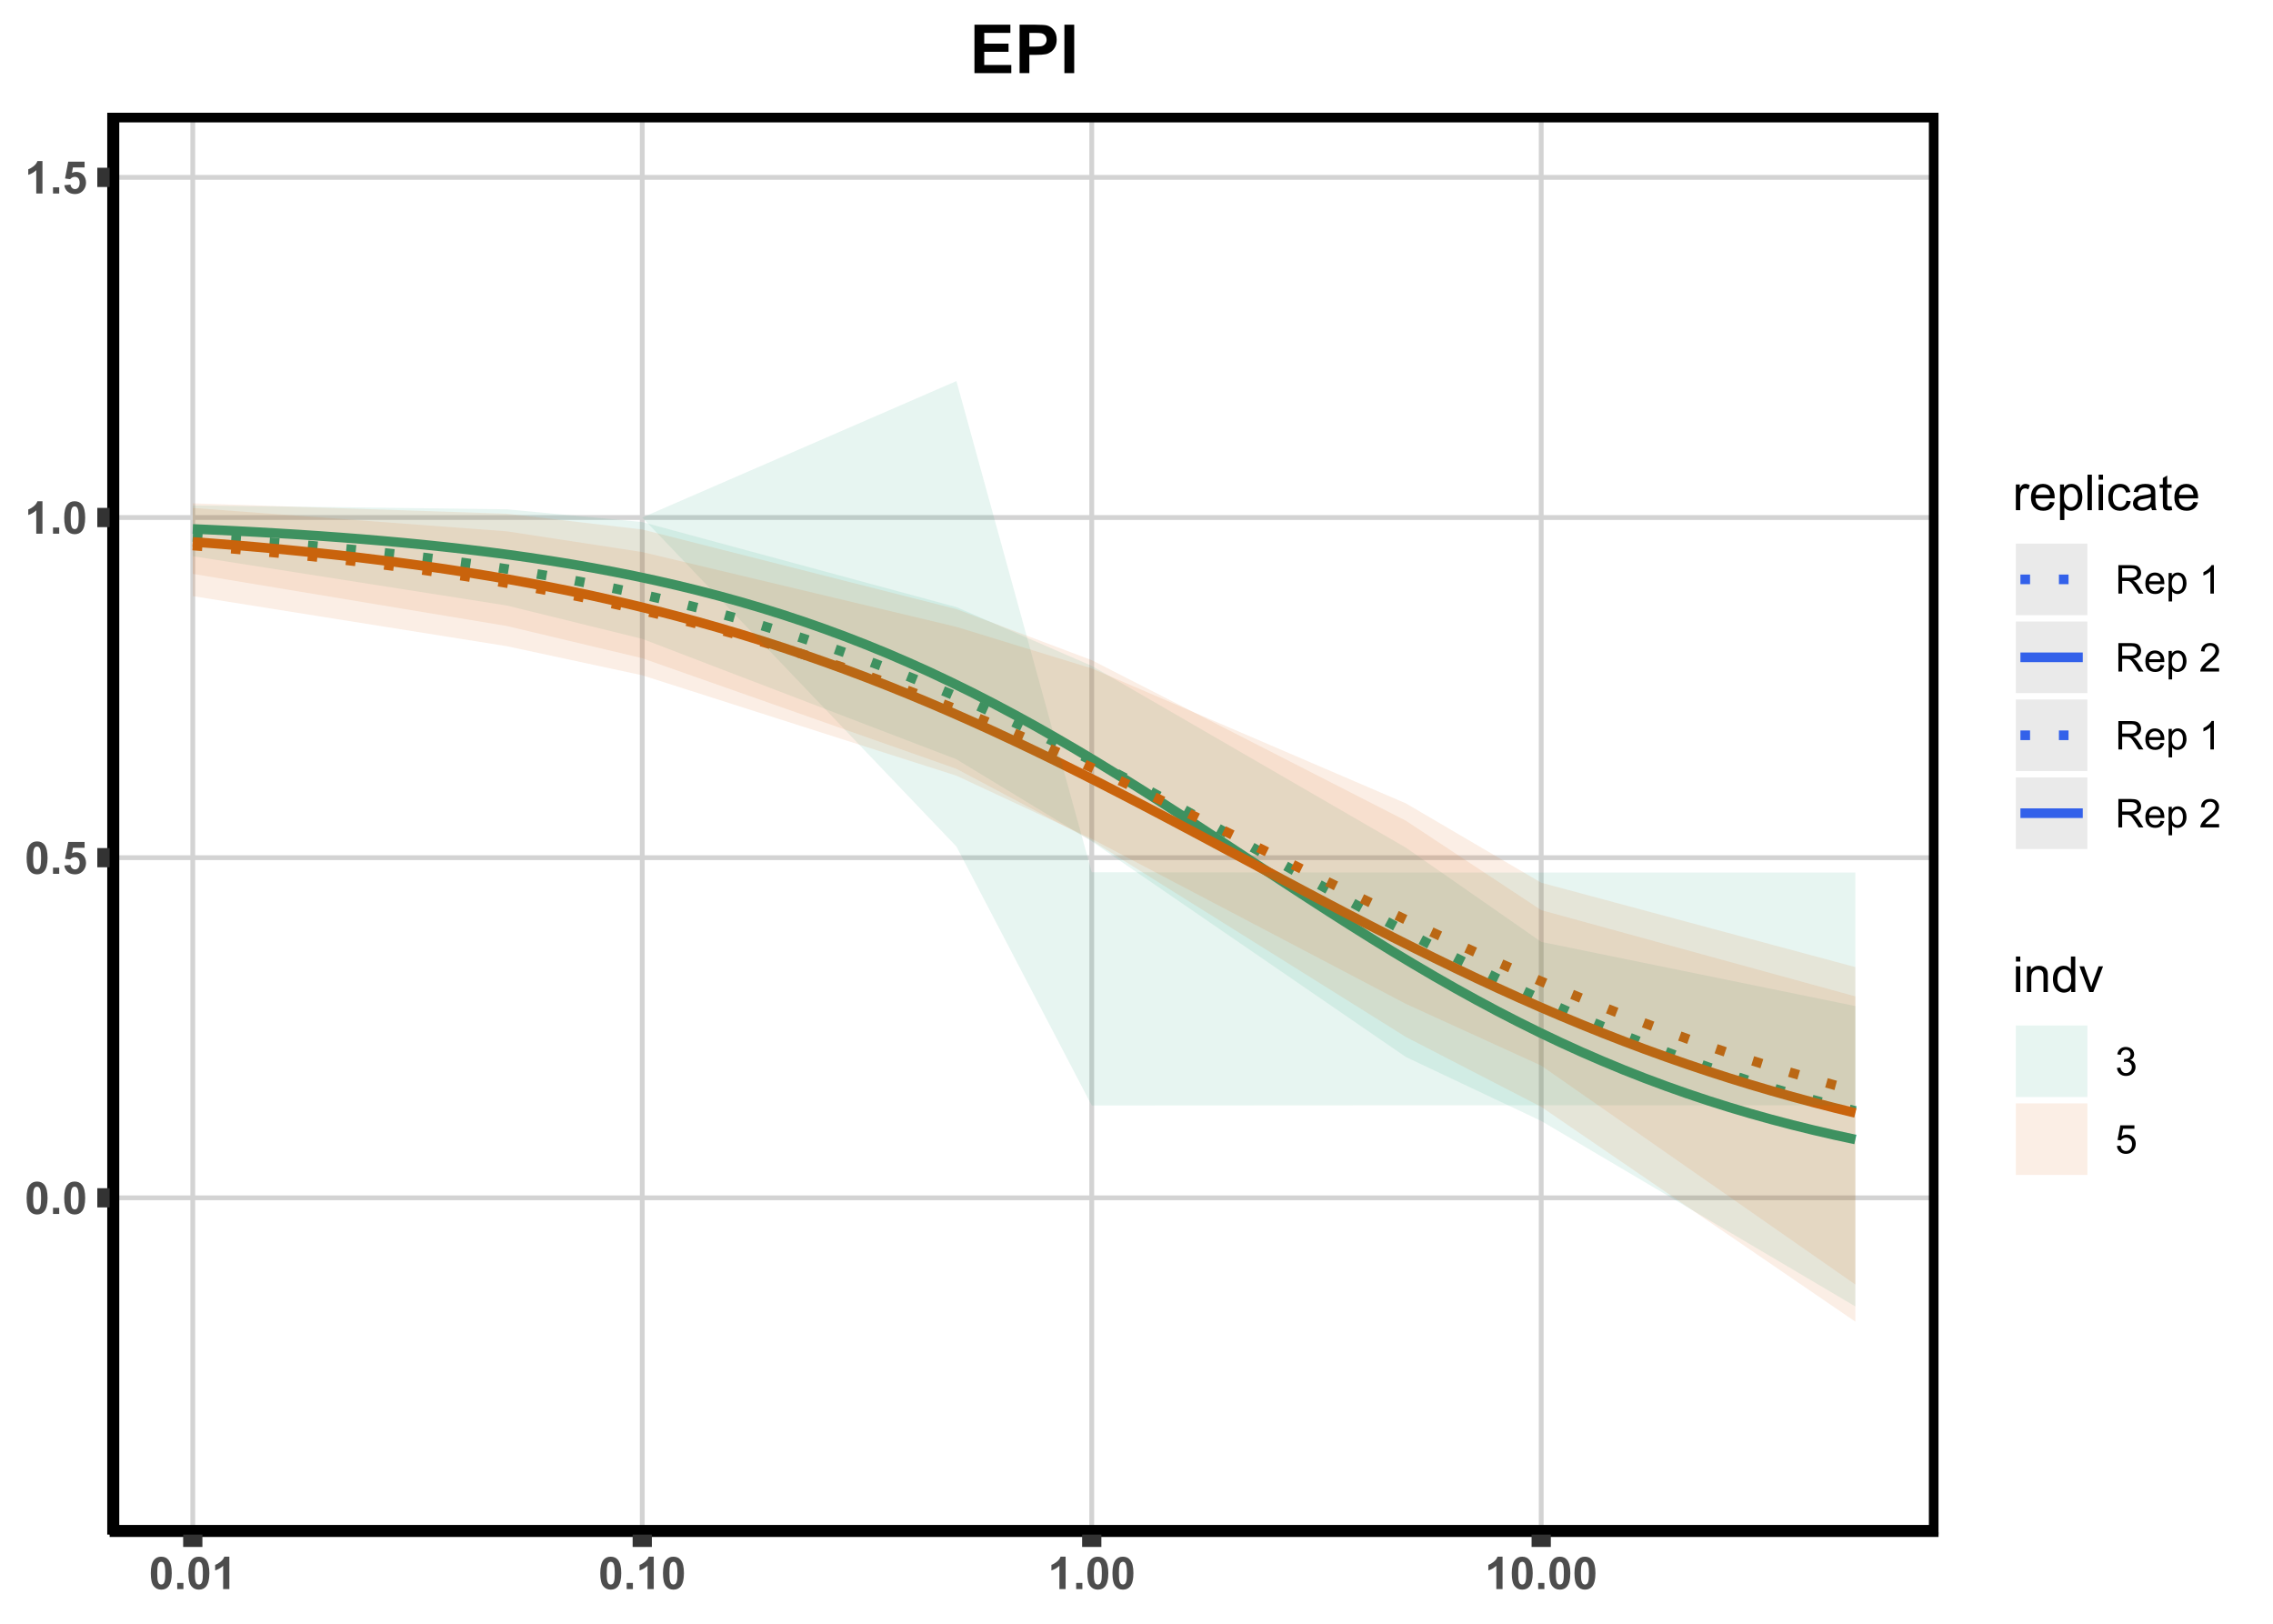 <?xml version="1.0" encoding="UTF-8"?>
<svg xmlns="http://www.w3.org/2000/svg" xmlns:xlink="http://www.w3.org/1999/xlink" width="504pt" height="360pt" viewBox="0 0 504 360" version="1.1">
<defs>
<g>
<symbol overflow="visible" id="glyph0-0">
<path style="stroke:none;" d="M 1.25 0 L 1.25 -6.25 L 6.25 -6.25 L 6.25 0 Z M 1.406 -0.156 L 6.094 -0.156 L 6.094 -6.094 L 1.406 -6.094 Z M 1.406 -0.156 "/>
</symbol>
<symbol overflow="visible" id="glyph0-1">
<path style="stroke:none;" d="M 2.742 -7.188 C 3.438 -7.184 3.98 -6.938 4.371 -6.445 C 4.836 -5.859 5.066 -4.887 5.07 -3.531 C 5.066 -2.176 4.832 -1.203 4.367 -0.609 C 3.977 -0.125 3.438 0.117 2.742 0.121 C 2.047 0.117 1.484 -0.148 1.059 -0.68 C 0.633 -1.215 0.422 -2.168 0.422 -3.547 C 0.422 -4.891 0.656 -5.859 1.125 -6.453 C 1.508 -6.938 2.047 -7.184 2.742 -7.188 Z M 2.742 -6.051 C 2.578 -6.047 2.43 -5.992 2.301 -5.891 C 2.168 -5.781 2.066 -5.594 1.996 -5.32 C 1.898 -4.965 1.852 -4.367 1.855 -3.531 C 1.852 -2.688 1.895 -2.109 1.98 -1.797 C 2.066 -1.48 2.172 -1.273 2.301 -1.172 C 2.43 -1.066 2.578 -1.012 2.742 -1.016 C 2.906 -1.012 3.055 -1.066 3.188 -1.172 C 3.316 -1.277 3.418 -1.465 3.492 -1.742 C 3.586 -2.09 3.633 -2.688 3.633 -3.531 C 3.633 -4.367 3.59 -4.945 3.504 -5.262 C 3.418 -5.574 3.309 -5.781 3.184 -5.891 C 3.051 -5.992 2.906 -6.047 2.742 -6.051 Z M 2.742 -6.051 "/>
</symbol>
<symbol overflow="visible" id="glyph0-2">
<path style="stroke:none;" d="M 0.719 0 L 0.719 -1.371 L 2.09 -1.371 L 2.09 0 Z M 0.719 0 "/>
</symbol>
<symbol overflow="visible" id="glyph0-3">
<path style="stroke:none;" d="M 0.445 -1.84 L 1.812 -1.984 C 1.848 -1.672 1.965 -1.426 2.156 -1.246 C 2.348 -1.062 2.566 -0.973 2.82 -0.977 C 3.102 -0.973 3.344 -1.09 3.547 -1.324 C 3.742 -1.559 3.844 -1.91 3.848 -2.379 C 3.844 -2.816 3.746 -3.145 3.551 -3.367 C 3.355 -3.582 3.098 -3.691 2.781 -3.695 C 2.387 -3.691 2.035 -3.516 1.723 -3.172 L 0.609 -3.336 L 1.312 -7.062 L 4.941 -7.062 L 4.941 -5.777 L 2.352 -5.777 L 2.141 -4.562 C 2.441 -4.711 2.754 -4.785 3.078 -4.789 C 3.68 -4.785 4.195 -4.566 4.621 -4.125 C 5.043 -3.68 5.254 -3.105 5.258 -2.402 C 5.254 -1.812 5.086 -1.285 4.746 -0.824 C 4.277 -0.195 3.629 0.117 2.809 0.121 C 2.145 0.117 1.605 -0.059 1.191 -0.41 C 0.77 -0.762 0.523 -1.238 0.445 -1.84 Z M 0.445 -1.84 "/>
</symbol>
<symbol overflow="visible" id="glyph0-4">
<path style="stroke:none;" d="M 3.938 0 L 2.562 0 L 2.562 -5.172 C 2.059 -4.699 1.469 -4.352 0.789 -4.133 L 0.789 -5.375 C 1.145 -5.488 1.535 -5.711 1.957 -6.039 C 2.375 -6.363 2.66 -6.746 2.82 -7.188 L 3.938 -7.188 Z M 3.938 0 "/>
</symbol>
<symbol overflow="visible" id="glyph1-0">
<path style="stroke:none;" d="M 1.375 0 L 1.375 -6.875 L 6.875 -6.875 L 6.875 0 Z M 1.547 -0.172 L 6.703 -0.172 L 6.703 -6.703 L 1.547 -6.703 Z M 1.547 -0.172 "/>
</symbol>
<symbol overflow="visible" id="glyph1-1">
<path style="stroke:none;" d="M 0.715 0 L 0.715 -5.703 L 1.586 -5.703 L 1.586 -4.84 C 1.805 -5.242 2.008 -5.508 2.199 -5.637 C 2.383 -5.766 2.59 -5.828 2.82 -5.832 C 3.141 -5.828 3.473 -5.727 3.812 -5.523 L 3.48 -4.625 C 3.242 -4.762 3.004 -4.832 2.773 -4.836 C 2.555 -4.832 2.363 -4.77 2.199 -4.645 C 2.027 -4.516 1.91 -4.34 1.844 -4.113 C 1.73 -3.77 1.676 -3.391 1.68 -2.984 L 1.68 0 Z M 0.715 0 "/>
</symbol>
<symbol overflow="visible" id="glyph1-2">
<path style="stroke:none;" d="M 4.629 -1.836 L 5.629 -1.715 C 5.469 -1.125 5.176 -0.672 4.75 -0.352 C 4.324 -0.031 3.781 0.129 3.121 0.129 C 2.281 0.129 1.617 -0.125 1.133 -0.641 C 0.641 -1.152 0.398 -1.875 0.402 -2.805 C 0.398 -3.762 0.645 -4.504 1.145 -5.035 C 1.637 -5.562 2.277 -5.828 3.066 -5.832 C 3.824 -5.828 4.449 -5.57 4.934 -5.051 C 5.418 -4.531 5.66 -3.801 5.66 -2.863 C 5.66 -2.805 5.656 -2.719 5.656 -2.605 L 1.402 -2.605 C 1.434 -1.977 1.613 -1.496 1.934 -1.164 C 2.25 -0.828 2.645 -0.66 3.125 -0.664 C 3.477 -0.66 3.781 -0.754 4.031 -0.945 C 4.281 -1.129 4.48 -1.426 4.629 -1.836 Z M 1.457 -3.398 L 4.641 -3.398 C 4.598 -3.879 4.473 -4.238 4.273 -4.48 C 3.961 -4.852 3.562 -5.039 3.078 -5.039 C 2.629 -5.039 2.258 -4.891 1.957 -4.594 C 1.652 -4.297 1.484 -3.898 1.457 -3.398 Z M 1.457 -3.398 "/>
</symbol>
<symbol overflow="visible" id="glyph1-3">
<path style="stroke:none;" d="M 0.727 2.188 L 0.727 -5.703 L 1.605 -5.703 L 1.605 -4.961 C 1.812 -5.25 2.047 -5.469 2.309 -5.613 C 2.57 -5.758 2.887 -5.828 3.262 -5.832 C 3.746 -5.828 4.176 -5.703 4.551 -5.457 C 4.922 -5.203 5.203 -4.852 5.391 -4.395 C 5.578 -3.938 5.672 -3.438 5.676 -2.895 C 5.672 -2.309 5.566 -1.781 5.359 -1.316 C 5.148 -0.848 4.844 -0.488 4.449 -0.242 C 4.047 0.008 3.629 0.129 3.191 0.129 C 2.867 0.129 2.578 0.062 2.32 -0.074 C 2.062 -0.211 1.852 -0.383 1.691 -0.59 L 1.691 2.188 Z M 1.602 -2.82 C 1.598 -2.082 1.746 -1.539 2.047 -1.191 C 2.34 -0.836 2.699 -0.66 3.125 -0.664 C 3.551 -0.66 3.918 -0.844 4.227 -1.211 C 4.531 -1.574 4.688 -2.137 4.688 -2.898 C 4.688 -3.625 4.535 -4.168 4.238 -4.531 C 3.938 -4.891 3.582 -5.074 3.168 -5.074 C 2.754 -5.074 2.391 -4.879 2.074 -4.496 C 1.758 -4.109 1.598 -3.551 1.602 -2.82 Z M 1.602 -2.82 "/>
</symbol>
<symbol overflow="visible" id="glyph1-4">
<path style="stroke:none;" d="M 0.703 0 L 0.703 -7.875 L 1.672 -7.875 L 1.672 0 Z M 0.703 0 "/>
</symbol>
<symbol overflow="visible" id="glyph1-5">
<path style="stroke:none;" d="M 0.73 -6.762 L 0.73 -7.875 L 1.695 -7.875 L 1.695 -6.762 Z M 0.73 0 L 0.73 -5.703 L 1.695 -5.703 L 1.695 0 Z M 0.73 0 "/>
</symbol>
<symbol overflow="visible" id="glyph1-6">
<path style="stroke:none;" d="M 4.445 -2.09 L 5.398 -1.965 C 5.289 -1.309 5.023 -0.797 4.598 -0.426 C 4.168 -0.055 3.645 0.129 3.023 0.129 C 2.242 0.129 1.613 -0.125 1.141 -0.637 C 0.664 -1.145 0.426 -1.875 0.43 -2.832 C 0.426 -3.441 0.527 -3.98 0.734 -4.445 C 0.938 -4.906 1.25 -5.254 1.668 -5.484 C 2.082 -5.715 2.535 -5.828 3.031 -5.832 C 3.645 -5.828 4.152 -5.672 4.547 -5.363 C 4.941 -5.047 5.191 -4.602 5.305 -4.027 L 4.367 -3.883 C 4.273 -4.262 4.117 -4.551 3.891 -4.746 C 3.664 -4.941 3.387 -5.039 3.066 -5.039 C 2.574 -5.039 2.18 -4.863 1.879 -4.516 C 1.57 -4.164 1.418 -3.613 1.422 -2.859 C 1.418 -2.09 1.566 -1.531 1.863 -1.184 C 2.156 -0.836 2.539 -0.66 3.012 -0.664 C 3.391 -0.66 3.707 -0.777 3.961 -1.012 C 4.215 -1.242 4.375 -1.602 4.445 -2.09 Z M 4.445 -2.09 "/>
</symbol>
<symbol overflow="visible" id="glyph1-7">
<path style="stroke:none;" d="M 4.445 -0.703 C 4.086 -0.398 3.742 -0.184 3.414 -0.059 C 3.082 0.066 2.727 0.129 2.348 0.129 C 1.719 0.129 1.238 -0.023 0.902 -0.328 C 0.566 -0.633 0.398 -1.023 0.398 -1.504 C 0.398 -1.781 0.461 -2.035 0.586 -2.27 C 0.711 -2.496 0.875 -2.684 1.086 -2.824 C 1.289 -2.965 1.523 -3.07 1.781 -3.141 C 1.969 -3.191 2.254 -3.238 2.641 -3.289 C 3.418 -3.375 3.992 -3.488 4.367 -3.621 C 4.367 -3.754 4.371 -3.836 4.371 -3.871 C 4.371 -4.266 4.277 -4.543 4.098 -4.703 C 3.848 -4.918 3.48 -5.027 2.996 -5.031 C 2.539 -5.027 2.203 -4.949 1.988 -4.793 C 1.77 -4.633 1.609 -4.352 1.508 -3.949 L 0.562 -4.078 C 0.648 -4.48 0.789 -4.805 0.988 -5.055 C 1.184 -5.301 1.469 -5.492 1.844 -5.629 C 2.215 -5.762 2.645 -5.828 3.137 -5.832 C 3.621 -5.828 4.02 -5.773 4.324 -5.66 C 4.629 -5.543 4.852 -5.398 4.996 -5.227 C 5.137 -5.055 5.238 -4.836 5.297 -4.57 C 5.328 -4.406 5.344 -4.109 5.344 -3.68 L 5.344 -2.391 C 5.344 -1.492 5.363 -0.922 5.406 -0.684 C 5.445 -0.445 5.527 -0.219 5.648 0 L 4.641 0 C 4.539 -0.199 4.473 -0.434 4.445 -0.703 Z M 4.367 -2.863 C 4.012 -2.719 3.488 -2.598 2.789 -2.496 C 2.391 -2.438 2.105 -2.371 1.941 -2.301 C 1.773 -2.227 1.648 -2.121 1.562 -1.988 C 1.473 -1.848 1.43 -1.695 1.43 -1.531 C 1.43 -1.27 1.527 -1.055 1.723 -0.887 C 1.918 -0.711 2.203 -0.625 2.578 -0.629 C 2.949 -0.625 3.277 -0.707 3.57 -0.871 C 3.859 -1.031 4.074 -1.254 4.211 -1.543 C 4.312 -1.754 4.363 -2.078 4.367 -2.508 Z M 4.367 -2.863 "/>
</symbol>
<symbol overflow="visible" id="glyph1-8">
<path style="stroke:none;" d="M 2.836 -0.863 L 2.977 -0.012 C 2.703 0.043 2.457 0.07 2.246 0.074 C 1.891 0.07 1.621 0.02 1.43 -0.09 C 1.234 -0.199 1.098 -0.348 1.02 -0.527 C 0.941 -0.707 0.902 -1.086 0.902 -1.672 L 0.902 -4.953 L 0.195 -4.953 L 0.195 -5.703 L 0.902 -5.703 L 0.902 -7.117 L 1.863 -7.695 L 1.863 -5.703 L 2.836 -5.703 L 2.836 -4.953 L 1.863 -4.953 L 1.863 -1.617 C 1.863 -1.34 1.879 -1.16 1.914 -1.086 C 1.945 -1.004 2 -0.941 2.078 -0.898 C 2.152 -0.848 2.262 -0.824 2.41 -0.828 C 2.516 -0.824 2.66 -0.836 2.836 -0.863 Z M 2.836 -0.863 "/>
</symbol>
<symbol overflow="visible" id="glyph1-9">
<path style="stroke:none;" d="M 0.727 0 L 0.727 -5.703 L 1.594 -5.703 L 1.594 -4.895 C 2.012 -5.516 2.617 -5.828 3.41 -5.832 C 3.754 -5.828 4.066 -5.766 4.355 -5.645 C 4.641 -5.52 4.859 -5.359 5.004 -5.16 C 5.145 -4.957 5.242 -4.719 5.305 -4.445 C 5.336 -4.266 5.355 -3.953 5.359 -3.508 L 5.359 0 L 4.395 0 L 4.395 -3.469 C 4.395 -3.863 4.355 -4.156 4.281 -4.352 C 4.203 -4.543 4.07 -4.699 3.879 -4.82 C 3.688 -4.934 3.461 -4.992 3.207 -4.996 C 2.793 -4.992 2.438 -4.859 2.141 -4.602 C 1.836 -4.336 1.688 -3.844 1.691 -3.117 L 1.691 0 Z M 0.727 0 "/>
</symbol>
<symbol overflow="visible" id="glyph1-10">
<path style="stroke:none;" d="M 4.426 0 L 4.426 -0.719 C 4.059 -0.152 3.527 0.129 2.832 0.129 C 2.371 0.129 1.953 0.004 1.574 -0.246 C 1.191 -0.496 0.895 -0.844 0.688 -1.297 C 0.477 -1.742 0.375 -2.262 0.375 -2.848 C 0.375 -3.414 0.469 -3.93 0.66 -4.395 C 0.848 -4.859 1.133 -5.215 1.516 -5.461 C 1.895 -5.707 2.32 -5.828 2.789 -5.832 C 3.133 -5.828 3.438 -5.758 3.707 -5.613 C 3.973 -5.469 4.191 -5.277 4.359 -5.047 L 4.359 -7.875 L 5.324 -7.875 L 5.324 0 Z M 1.371 -2.848 C 1.371 -2.113 1.523 -1.566 1.832 -1.207 C 2.137 -0.844 2.5 -0.66 2.922 -0.664 C 3.34 -0.66 3.699 -0.836 3.996 -1.184 C 4.293 -1.527 4.441 -2.055 4.441 -2.766 C 4.441 -3.547 4.289 -4.117 3.988 -4.484 C 3.688 -4.844 3.316 -5.027 2.879 -5.031 C 2.445 -5.027 2.086 -4.852 1.801 -4.504 C 1.512 -4.152 1.371 -3.602 1.371 -2.848 Z M 1.371 -2.848 "/>
</symbol>
<symbol overflow="visible" id="glyph1-11">
<path style="stroke:none;" d="M 2.309 0 L 0.141 -5.703 L 1.16 -5.703 L 2.383 -2.289 C 2.512 -1.918 2.633 -1.535 2.75 -1.141 C 2.832 -1.438 2.953 -1.797 3.109 -2.223 L 4.379 -5.703 L 5.371 -5.703 L 3.211 0 Z M 2.309 0 "/>
</symbol>
<symbol overflow="visible" id="glyph2-0">
<path style="stroke:none;" d="M 1.102 0 L 1.102 -5.5 L 5.5 -5.5 L 5.5 0 Z M 1.238 -0.137 L 5.363 -0.137 L 5.363 -5.363 L 1.238 -5.363 Z M 1.238 -0.137 "/>
</symbol>
<symbol overflow="visible" id="glyph2-1">
<path style="stroke:none;" d="M 0.691 0 L 0.691 -6.301 L 3.484 -6.301 C 4.043 -6.297 4.469 -6.242 4.766 -6.129 C 5.055 -6.016 5.289 -5.816 5.465 -5.531 C 5.637 -5.242 5.723 -4.926 5.727 -4.582 C 5.723 -4.133 5.578 -3.754 5.293 -3.449 C 5 -3.141 4.555 -2.945 3.953 -2.867 C 4.172 -2.758 4.34 -2.652 4.457 -2.551 C 4.695 -2.324 4.926 -2.047 5.148 -1.715 L 6.242 0 L 5.195 0 L 4.359 -1.312 C 4.117 -1.688 3.914 -1.977 3.758 -2.18 C 3.598 -2.379 3.457 -2.516 3.336 -2.598 C 3.207 -2.676 3.082 -2.734 2.957 -2.766 C 2.859 -2.785 2.703 -2.793 2.492 -2.797 L 1.527 -2.797 L 1.527 0 Z M 1.527 -3.52 L 3.316 -3.52 C 3.699 -3.516 3.996 -3.555 4.211 -3.637 C 4.422 -3.711 4.586 -3.836 4.699 -4.012 C 4.809 -4.184 4.863 -4.375 4.867 -4.582 C 4.863 -4.879 4.754 -5.121 4.543 -5.312 C 4.324 -5.504 3.984 -5.602 3.52 -5.602 L 1.527 -5.602 Z M 1.527 -3.52 "/>
</symbol>
<symbol overflow="visible" id="glyph2-2">
<path style="stroke:none;" d="M 3.703 -1.469 L 4.504 -1.371 C 4.375 -0.902 4.141 -0.539 3.801 -0.285 C 3.461 -0.027 3.027 0.098 2.496 0.102 C 1.828 0.098 1.297 -0.102 0.906 -0.512 C 0.512 -0.918 0.316 -1.496 0.32 -2.242 C 0.316 -3.008 0.516 -3.605 0.914 -4.031 C 1.309 -4.453 1.82 -4.664 2.453 -4.668 C 3.059 -4.664 3.555 -4.457 3.945 -4.043 C 4.328 -3.629 4.523 -3.043 4.527 -2.289 C 4.523 -2.242 4.523 -2.176 4.523 -2.086 L 1.121 -2.086 C 1.145 -1.582 1.289 -1.195 1.547 -0.93 C 1.801 -0.66 2.117 -0.527 2.5 -0.531 C 2.781 -0.527 3.023 -0.602 3.227 -0.754 C 3.426 -0.902 3.586 -1.141 3.703 -1.469 Z M 1.164 -2.719 L 3.711 -2.719 C 3.672 -3.102 3.578 -3.387 3.422 -3.582 C 3.172 -3.879 2.852 -4.031 2.461 -4.031 C 2.105 -4.031 1.805 -3.91 1.566 -3.672 C 1.32 -3.434 1.188 -3.117 1.164 -2.719 Z M 1.164 -2.719 "/>
</symbol>
<symbol overflow="visible" id="glyph2-3">
<path style="stroke:none;" d="M 0.578 1.75 L 0.578 -4.562 L 1.285 -4.562 L 1.285 -3.969 C 1.449 -4.199 1.637 -4.375 1.848 -4.492 C 2.051 -4.605 2.305 -4.664 2.609 -4.668 C 2.992 -4.664 3.336 -4.562 3.637 -4.367 C 3.934 -4.164 4.16 -3.883 4.312 -3.516 C 4.465 -3.148 4.539 -2.746 4.543 -2.316 C 4.539 -1.848 4.457 -1.43 4.289 -1.055 C 4.121 -0.68 3.875 -0.391 3.559 -0.195 C 3.238 0.004 2.902 0.098 2.551 0.102 C 2.289 0.098 2.059 0.047 1.855 -0.059 C 1.648 -0.168 1.48 -0.305 1.352 -0.473 L 1.352 1.75 Z M 1.281 -2.258 C 1.277 -1.664 1.395 -1.23 1.637 -0.953 C 1.871 -0.668 2.16 -0.527 2.5 -0.531 C 2.84 -0.527 3.133 -0.672 3.383 -0.969 C 3.625 -1.258 3.75 -1.711 3.75 -2.32 C 3.75 -2.898 3.629 -3.332 3.391 -3.625 C 3.152 -3.914 2.867 -4.059 2.535 -4.062 C 2.203 -4.059 1.91 -3.906 1.66 -3.598 C 1.402 -3.289 1.277 -2.84 1.281 -2.258 Z M 1.281 -2.258 "/>
</symbol>
<symbol overflow="visible" id="glyph2-4">
<path style="stroke:none;" d=""/>
</symbol>
<symbol overflow="visible" id="glyph2-5">
<path style="stroke:none;" d="M 3.277 0 L 2.504 0 L 2.504 -4.93 C 2.316 -4.75 2.074 -4.574 1.773 -4.395 C 1.469 -4.215 1.195 -4.082 0.957 -3.996 L 0.957 -4.742 C 1.387 -4.941 1.766 -5.188 2.09 -5.48 C 2.414 -5.77 2.645 -6.051 2.781 -6.324 L 3.277 -6.324 Z M 3.277 0 "/>
</symbol>
<symbol overflow="visible" id="glyph2-6">
<path style="stroke:none;" d="M 4.43 -0.742 L 4.43 0 L 0.266 0 C 0.258 -0.188 0.289 -0.367 0.355 -0.539 C 0.461 -0.82 0.629 -1.098 0.863 -1.375 C 1.094 -1.648 1.434 -1.965 1.879 -2.328 C 2.562 -2.887 3.023 -3.332 3.266 -3.664 C 3.5 -3.988 3.621 -4.301 3.625 -4.594 C 3.621 -4.898 3.512 -5.156 3.297 -5.367 C 3.074 -5.578 2.789 -5.684 2.441 -5.684 C 2.066 -5.684 1.77 -5.57 1.547 -5.348 C 1.32 -5.125 1.207 -4.816 1.207 -4.422 L 0.414 -4.504 C 0.465 -5.094 0.668 -5.543 1.027 -5.855 C 1.379 -6.164 1.855 -6.32 2.457 -6.324 C 3.059 -6.32 3.539 -6.152 3.891 -5.82 C 4.242 -5.484 4.418 -5.07 4.422 -4.578 C 4.418 -4.32 4.367 -4.074 4.266 -3.832 C 4.164 -3.59 3.992 -3.332 3.754 -3.062 C 3.512 -2.793 3.113 -2.426 2.562 -1.957 C 2.094 -1.566 1.797 -1.301 1.664 -1.16 C 1.531 -1.02 1.422 -0.879 1.34 -0.742 Z M 4.43 -0.742 "/>
</symbol>
<symbol overflow="visible" id="glyph2-7">
<path style="stroke:none;" d="M 0.371 -1.664 L 1.145 -1.766 C 1.23 -1.324 1.383 -1.008 1.598 -0.816 C 1.809 -0.621 2.066 -0.527 2.375 -0.527 C 2.734 -0.527 3.043 -0.652 3.297 -0.906 C 3.547 -1.156 3.672 -1.469 3.676 -1.844 C 3.672 -2.195 3.555 -2.488 3.324 -2.719 C 3.09 -2.949 2.797 -3.062 2.441 -3.066 C 2.293 -3.062 2.109 -3.035 1.895 -2.98 L 1.98 -3.66 C 2.031 -3.652 2.07 -3.648 2.105 -3.652 C 2.434 -3.648 2.73 -3.734 2.996 -3.91 C 3.254 -4.078 3.387 -4.344 3.391 -4.703 C 3.387 -4.984 3.289 -5.219 3.102 -5.406 C 2.906 -5.59 2.66 -5.684 2.359 -5.688 C 2.055 -5.684 1.805 -5.59 1.605 -5.402 C 1.402 -5.215 1.273 -4.93 1.219 -4.555 L 0.445 -4.691 C 0.539 -5.207 0.754 -5.609 1.09 -5.895 C 1.426 -6.18 1.844 -6.32 2.344 -6.324 C 2.688 -6.32 3.004 -6.246 3.293 -6.102 C 3.582 -5.953 3.801 -5.754 3.953 -5.5 C 4.105 -5.242 4.184 -4.973 4.184 -4.688 C 4.184 -4.414 4.109 -4.164 3.965 -3.945 C 3.816 -3.719 3.602 -3.543 3.316 -3.41 C 3.688 -3.324 3.977 -3.145 4.184 -2.875 C 4.391 -2.602 4.492 -2.262 4.496 -1.859 C 4.492 -1.305 4.293 -0.84 3.895 -0.461 C 3.492 -0.078 2.984 0.109 2.371 0.113 C 1.816 0.109 1.355 -0.051 0.992 -0.379 C 0.625 -0.707 0.418 -1.137 0.371 -1.664 Z M 0.371 -1.664 "/>
</symbol>
<symbol overflow="visible" id="glyph2-8">
<path style="stroke:none;" d="M 0.367 -1.648 L 1.176 -1.719 C 1.234 -1.32 1.375 -1.023 1.594 -0.824 C 1.812 -0.625 2.078 -0.527 2.391 -0.527 C 2.762 -0.527 3.074 -0.668 3.336 -0.949 C 3.59 -1.23 3.719 -1.602 3.723 -2.066 C 3.719 -2.504 3.594 -2.852 3.348 -3.109 C 3.098 -3.363 2.773 -3.492 2.375 -3.492 C 2.125 -3.492 1.902 -3.434 1.703 -3.32 C 1.5 -3.207 1.344 -3.062 1.23 -2.883 L 0.504 -2.977 L 1.113 -6.215 L 4.246 -6.215 L 4.246 -5.473 L 1.73 -5.473 L 1.391 -3.781 C 1.766 -4.039 2.164 -4.172 2.582 -4.176 C 3.129 -4.172 3.594 -3.98 3.973 -3.605 C 4.352 -3.223 4.539 -2.734 4.543 -2.137 C 4.539 -1.562 4.375 -1.07 4.043 -0.656 C 3.637 -0.148 3.086 0.105 2.391 0.109 C 1.816 0.105 1.348 -0.051 0.984 -0.371 C 0.621 -0.691 0.414 -1.117 0.367 -1.648 Z M 0.367 -1.648 "/>
</symbol>
<symbol overflow="visible" id="glyph3-0">
<path style="stroke:none;" d="M 1.875 0 L 1.875 -9.375 L 9.375 -9.375 L 9.375 0 Z M 2.109 -0.234 L 9.141 -0.234 L 9.141 -9.141 L 2.109 -9.141 Z M 2.109 -0.234 "/>
</symbol>
<symbol overflow="visible" id="glyph3-1">
<path style="stroke:none;" d="M 1.09 0 L 1.09 -10.738 L 9.055 -10.738 L 9.055 -8.922 L 3.258 -8.922 L 3.258 -6.539 L 8.648 -6.539 L 8.648 -4.73 L 3.258 -4.73 L 3.258 -1.809 L 9.258 -1.809 L 9.258 0 Z M 1.09 0 "/>
</symbol>
<symbol overflow="visible" id="glyph3-2">
<path style="stroke:none;" d="M 1.09 0 L 1.09 -10.738 L 4.57 -10.738 C 5.887 -10.734 6.746 -10.68 7.148 -10.578 C 7.762 -10.414 8.273 -10.062 8.691 -9.523 C 9.105 -8.98 9.316 -8.285 9.316 -7.434 C 9.316 -6.773 9.195 -6.219 8.957 -5.77 C 8.715 -5.32 8.41 -4.969 8.043 -4.711 C 7.672 -4.453 7.297 -4.281 6.922 -4.203 C 6.398 -4.098 5.648 -4.047 4.672 -4.051 L 3.258 -4.051 L 3.258 0 Z M 3.258 -8.922 L 3.258 -5.875 L 4.445 -5.875 C 5.297 -5.871 5.867 -5.926 6.16 -6.043 C 6.445 -6.152 6.672 -6.328 6.836 -6.57 C 6.996 -6.805 7.078 -7.086 7.082 -7.406 C 7.078 -7.797 6.965 -8.117 6.738 -8.371 C 6.508 -8.625 6.215 -8.785 5.867 -8.848 C 5.602 -8.895 5.082 -8.918 4.305 -8.922 Z M 3.258 -8.922 "/>
</symbol>
<symbol overflow="visible" id="glyph3-3">
<path style="stroke:none;" d="M 1.023 0 L 1.023 -10.738 L 3.195 -10.738 L 3.195 0 Z M 1.023 0 "/>
</symbol>
</g>
<clipPath id="clip1">
  <path d="M 24.312 24.996 L 429.832 24.996 L 429.832 340.23 L 24.312 340.23 Z M 24.312 24.996 "/>
</clipPath>
<clipPath id="clip2">
  <path d="M 24.312 265 L 429.832 265 L 429.832 267 L 24.312 267 Z M 24.312 265 "/>
</clipPath>
<clipPath id="clip3">
  <path d="M 24.312 189 L 429.832 189 L 429.832 191 L 24.312 191 Z M 24.312 189 "/>
</clipPath>
<clipPath id="clip4">
  <path d="M 24.312 114 L 429.832 114 L 429.832 116 L 24.312 116 Z M 24.312 114 "/>
</clipPath>
<clipPath id="clip5">
  <path d="M 24.312 38 L 429.832 38 L 429.832 40 L 24.312 40 Z M 24.312 38 "/>
</clipPath>
<clipPath id="clip6">
  <path d="M 42 24.996 L 44 24.996 L 44 340.23 L 42 340.23 Z M 42 24.996 "/>
</clipPath>
<clipPath id="clip7">
  <path d="M 141 24.996 L 143 24.996 L 143 340.23 L 141 340.23 Z M 141 24.996 "/>
</clipPath>
<clipPath id="clip8">
  <path d="M 241 24.996 L 243 24.996 L 243 340.23 L 241 340.23 Z M 241 24.996 "/>
</clipPath>
<clipPath id="clip9">
  <path d="M 341 24.996 L 343 24.996 L 343 340.23 L 341 340.23 Z M 341 24.996 "/>
</clipPath>
<clipPath id="clip10">
  <path d="M 24.312 24.996 L 429.832 24.996 L 429.832 340.23 L 24.312 340.23 Z M 24.312 24.996 "/>
</clipPath>
</defs>
<g id="surface16">
<rect x="0" y="0" width="504" height="360" style="fill:rgb(100%,100%,100%);fill-opacity:1;stroke:none;"/>
<rect x="0" y="0" width="504" height="360" style="fill:rgb(100%,100%,100%);fill-opacity:1;stroke:none;"/>
<g clip-path="url(#clip1)" clip-rule="nonzero">
<path style=" stroke:none;fill-rule:nonzero;fill:rgb(100%,100%,100%);fill-opacity:1;" d="M 24.312 340.23 L 429.832 340.23 L 429.832 24.996 L 24.312 24.996 Z M 24.312 340.23 "/>
</g>
<g clip-path="url(#clip2)" clip-rule="nonzero">
<path style="fill:none;stroke-width:1.067;stroke-linecap:butt;stroke-linejoin:round;stroke:rgb(82.745%,82.745%,82.745%);stroke-opacity:1;stroke-miterlimit:10;" d="M 24.312 265.57 L 429.832 265.57 "/>
</g>
<g clip-path="url(#clip3)" clip-rule="nonzero">
<path style="fill:none;stroke-width:1.067;stroke-linecap:butt;stroke-linejoin:round;stroke:rgb(82.745%,82.745%,82.745%);stroke-opacity:1;stroke-miterlimit:10;" d="M 24.312 190.156 L 429.832 190.156 "/>
</g>
<g clip-path="url(#clip4)" clip-rule="nonzero">
<path style="fill:none;stroke-width:1.067;stroke-linecap:butt;stroke-linejoin:round;stroke:rgb(82.745%,82.745%,82.745%);stroke-opacity:1;stroke-miterlimit:10;" d="M 24.312 114.738 L 429.832 114.738 "/>
</g>
<g clip-path="url(#clip5)" clip-rule="nonzero">
<path style="fill:none;stroke-width:1.067;stroke-linecap:butt;stroke-linejoin:round;stroke:rgb(82.745%,82.745%,82.745%);stroke-opacity:1;stroke-miterlimit:10;" d="M 24.312 39.324 L 429.832 39.324 "/>
</g>
<g clip-path="url(#clip6)" clip-rule="nonzero">
<path style="fill:none;stroke-width:1.067;stroke-linecap:butt;stroke-linejoin:round;stroke:rgb(82.745%,82.745%,82.745%);stroke-opacity:1;stroke-miterlimit:10;" d="M 42.746 340.23 L 42.746 24.996 "/>
</g>
<g clip-path="url(#clip7)" clip-rule="nonzero">
<path style="fill:none;stroke-width:1.067;stroke-linecap:butt;stroke-linejoin:round;stroke:rgb(82.745%,82.745%,82.745%);stroke-opacity:1;stroke-miterlimit:10;" d="M 142.41 340.23 L 142.41 24.996 "/>
</g>
<g clip-path="url(#clip8)" clip-rule="nonzero">
<path style="fill:none;stroke-width:1.067;stroke-linecap:butt;stroke-linejoin:round;stroke:rgb(82.745%,82.745%,82.745%);stroke-opacity:1;stroke-miterlimit:10;" d="M 242.074 340.23 L 242.074 24.996 "/>
</g>
<g clip-path="url(#clip9)" clip-rule="nonzero">
<path style="fill:none;stroke-width:1.067;stroke-linecap:butt;stroke-linejoin:round;stroke:rgb(82.745%,82.745%,82.745%);stroke-opacity:1;stroke-miterlimit:10;" d="M 341.738 340.23 L 341.738 24.996 "/>
</g>
<path style="fill:none;stroke-width:2.134;stroke-linecap:butt;stroke-linejoin:round;stroke:rgb(10.588%,61.961%,46.667%);stroke-opacity:1;stroke-dasharray:2.134,6.402;stroke-miterlimit:10;" d="M 42.746 119.031 L 47.41 119.328 L 52.078 119.645 L 56.746 119.984 L 61.41 120.344 L 66.078 120.727 L 70.742 121.137 L 75.41 121.57 L 80.078 122.035 L 84.742 122.527 L 89.41 123.055 L 94.078 123.609 L 98.742 124.203 L 103.41 124.832 L 108.074 125.504 L 112.742 126.211 L 117.41 126.965 L 122.074 127.762 L 126.742 128.605 L 131.41 129.496 L 136.074 130.441 L 140.742 131.438 L 145.406 132.488 L 150.074 133.594 L 154.742 134.762 L 159.406 135.988 L 164.074 137.277 L 168.742 138.633 L 173.406 140.051 L 178.074 141.535 L 182.738 143.086 L 187.406 144.707 L 192.074 146.398 L 196.738 148.156 L 201.406 149.984 L 206.074 151.879 L 210.738 153.844 L 215.406 155.871 L 220.07 157.965 L 224.738 160.121 L 229.406 162.34 L 234.07 164.613 L 238.738 166.941 L 243.406 169.32 L 248.07 171.742 L 252.738 174.207 L 257.402 176.711 L 262.07 179.242 L 266.738 181.801 L 271.402 184.379 L 276.07 186.969 L 280.738 189.57 L 285.402 192.172 L 290.07 194.766 L 294.734 197.352 L 299.402 199.922 L 304.07 202.469 L 308.734 204.988 L 313.402 207.473 L 318.07 209.918 L 322.734 212.32 L 327.402 214.676 L 332.066 216.98 L 336.734 219.227 L 341.402 221.418 L 346.066 223.543 L 350.734 225.609 L 355.402 227.605 L 360.066 229.539 L 364.734 231.402 L 369.398 233.195 L 374.066 234.922 L 378.734 236.582 L 383.398 238.168 L 388.066 239.688 L 392.734 241.145 L 397.398 242.531 L 402.066 243.855 L 406.73 245.113 L 411.398 246.312 "/>
<path style="fill:none;stroke-width:2.134;stroke-linecap:butt;stroke-linejoin:round;stroke:rgb(10.588%,61.961%,46.667%);stroke-opacity:1;stroke-miterlimit:10;" d="M 42.746 117.27 L 47.41 117.48 L 52.078 117.707 L 56.746 117.953 L 61.41 118.219 L 66.078 118.504 L 70.742 118.816 L 75.41 119.152 L 80.078 119.512 L 84.742 119.902 L 89.41 120.324 L 94.078 120.777 L 98.742 121.27 L 103.41 121.797 L 108.074 122.363 L 112.742 122.973 L 117.41 123.629 L 122.074 124.336 L 126.742 125.09 L 131.41 125.902 L 136.074 126.773 L 140.742 127.707 L 145.406 128.703 L 150.074 129.77 L 154.742 130.906 L 159.406 132.117 L 164.074 133.406 L 168.742 134.777 L 173.406 136.234 L 178.074 137.777 L 182.738 139.41 L 187.406 141.133 L 192.074 142.953 L 196.738 144.863 L 201.406 146.875 L 206.074 148.977 L 210.738 151.18 L 215.406 153.473 L 220.07 155.863 L 224.738 158.34 L 229.406 160.902 L 234.07 163.551 L 238.738 166.273 L 243.406 169.07 L 248.07 171.93 L 252.738 174.848 L 257.402 177.812 L 262.07 180.816 L 266.738 183.852 L 271.402 186.91 L 276.07 189.977 L 280.738 193.047 L 285.402 196.105 L 290.07 199.148 L 294.734 202.16 L 299.402 205.133 L 304.07 208.059 L 308.734 210.93 L 313.402 213.738 L 318.07 216.477 L 322.734 219.137 L 327.402 221.715 L 332.066 224.211 L 336.734 226.613 L 341.402 228.926 L 346.066 231.145 L 350.734 233.27 L 355.402 235.293 L 360.066 237.227 L 364.734 239.062 L 369.398 240.801 L 374.066 242.453 L 378.734 244.012 L 383.398 245.484 L 388.066 246.871 L 392.734 248.176 L 397.398 249.402 L 402.066 250.551 L 406.73 251.629 L 411.398 252.637 "/>
<path style="fill:none;stroke-width:2.134;stroke-linecap:butt;stroke-linejoin:round;stroke:rgb(85.098%,37.255%,0.784%);stroke-opacity:1;stroke-dasharray:2.134,6.402;stroke-miterlimit:10;" d="M 42.746 120.949 L 47.41 121.32 L 52.078 121.715 L 56.746 122.133 L 61.41 122.574 L 66.078 123.039 L 70.742 123.531 L 75.41 124.051 L 80.078 124.598 L 84.742 125.176 L 89.41 125.785 L 94.078 126.426 L 98.742 127.098 L 103.41 127.809 L 108.074 128.555 L 112.742 129.34 L 117.41 130.164 L 122.074 131.031 L 126.742 131.938 L 131.41 132.891 L 136.074 133.887 L 140.742 134.93 L 145.406 136.02 L 150.074 137.16 L 154.742 138.348 L 159.406 139.59 L 164.074 140.883 L 168.742 142.227 L 173.406 143.625 L 178.074 145.078 L 182.738 146.582 L 187.406 148.141 L 192.074 149.754 L 196.738 151.422 L 201.406 153.145 L 206.074 154.914 L 210.738 156.738 L 215.406 158.613 L 220.07 160.535 L 224.738 162.504 L 229.406 164.52 L 234.07 166.574 L 238.738 168.672 L 243.406 170.805 L 248.07 172.969 L 252.738 175.168 L 257.402 177.391 L 262.07 179.637 L 266.738 181.902 L 271.402 184.184 L 276.07 186.477 L 280.738 188.777 L 285.402 191.082 L 290.07 193.383 L 294.734 195.676 L 299.402 197.961 L 304.07 200.234 L 308.734 202.488 L 313.402 204.719 L 318.07 206.922 L 322.734 209.098 L 327.402 211.238 L 332.066 213.348 L 336.734 215.414 L 341.402 217.441 L 346.066 219.422 L 350.734 221.359 L 355.402 223.246 L 360.066 225.086 L 364.734 226.871 L 369.398 228.605 L 374.066 230.289 L 378.734 231.918 L 383.398 233.492 L 388.066 235.016 L 392.734 236.48 L 397.398 237.895 L 402.066 239.254 L 406.73 240.562 L 411.398 241.816 "/>
<path style="fill:none;stroke-width:2.134;stroke-linecap:butt;stroke-linejoin:round;stroke:rgb(85.098%,37.255%,0.784%);stroke-opacity:1;stroke-miterlimit:10;" d="M 42.746 120.137 L 47.41 120.492 L 52.078 120.867 L 56.746 121.266 L 61.41 121.691 L 66.078 122.145 L 70.742 122.621 L 75.41 123.129 L 80.078 123.668 L 84.742 124.242 L 89.41 124.848 L 94.078 125.488 L 98.742 126.164 L 103.41 126.883 L 108.074 127.641 L 112.742 128.441 L 117.41 129.285 L 122.074 130.18 L 126.742 131.117 L 131.41 132.105 L 136.074 133.148 L 140.742 134.242 L 145.406 135.391 L 150.074 136.598 L 154.742 137.863 L 159.406 139.188 L 164.074 140.57 L 168.742 142.016 L 173.406 143.523 L 178.074 145.094 L 182.738 146.727 L 187.406 148.426 L 192.074 150.184 L 196.738 152.008 L 201.406 153.895 L 206.074 155.844 L 210.738 157.848 L 215.406 159.914 L 220.07 162.031 L 224.738 164.207 L 229.406 166.43 L 234.07 168.699 L 238.738 171.016 L 243.406 173.367 L 248.07 175.758 L 252.738 178.176 L 257.402 180.621 L 262.07 183.09 L 266.738 185.57 L 271.402 188.066 L 276.07 190.562 L 280.738 193.062 L 285.402 195.555 L 290.07 198.035 L 294.734 200.5 L 299.402 202.945 L 304.07 205.359 L 308.734 207.746 L 313.402 210.098 L 318.07 212.406 L 322.734 214.672 L 327.402 216.891 L 332.066 219.059 L 336.734 221.176 L 341.402 223.234 L 346.066 225.234 L 350.734 227.176 L 355.402 229.059 L 360.066 230.875 L 364.734 232.629 L 369.398 234.32 L 374.066 235.949 L 378.734 237.516 L 383.398 239.016 L 388.066 240.457 L 392.734 241.832 L 397.398 243.152 L 402.066 244.41 L 406.73 245.609 L 411.398 246.754 "/>
<path style=" stroke:none;fill-rule:nonzero;fill:rgb(10.588%,61.961%,46.667%);fill-opacity:0.102;" d="M 42.746 114.738 L 142.41 114.738 L 212.07 84.484 L 242.074 193.383 L 311.734 193.438 L 411.398 193.438 L 411.398 245.051 L 311.734 245.051 L 242.074 245.094 L 212.07 187.684 L 142.41 114.738 Z M 42.746 114.738 "/>
<path style=" stroke:none;fill-rule:nonzero;fill:rgb(10.588%,61.961%,46.667%);fill-opacity:0.102;" d="M 42.746 112.059 L 112.406 112.922 L 142.41 115.742 L 212.07 134.598 L 242.074 147.629 L 311.734 187.938 L 341.738 208.824 L 411.398 223.055 L 411.398 289.652 L 341.738 248.527 L 311.734 234.352 L 242.074 186.539 L 212.07 168.336 L 142.41 141.645 L 112.406 134.258 L 42.746 123.316 Z M 42.746 112.059 "/>
<path style=" stroke:none;fill-rule:nonzero;fill:rgb(85.098%,37.255%,0.784%);fill-opacity:0.102;" d="M 42.746 112.613 L 112.406 117.801 L 142.41 122.391 L 212.07 138.984 L 242.074 148.191 L 311.734 178.117 L 341.738 195.703 L 411.398 214.414 L 411.398 284.801 L 341.738 236.262 L 311.734 222.57 L 242.074 185.98 L 212.07 171.984 L 142.41 149.723 L 112.406 143.273 L 42.746 132.168 Z M 42.746 112.613 "/>
<path style=" stroke:none;fill-rule:nonzero;fill:rgb(85.098%,37.255%,0.784%);fill-opacity:0.102;" d="M 42.746 111.594 L 112.406 113.902 L 142.41 117.391 L 212.07 135.051 L 242.074 146.363 L 311.734 181.965 L 341.738 201.785 L 411.398 220.91 L 411.398 293.031 L 341.738 245.402 L 311.734 229.91 L 242.074 186.359 L 212.07 170.453 L 142.41 145.934 L 112.406 138.797 L 42.746 127.234 Z M 42.746 111.594 "/>
<g clip-path="url(#clip10)" clip-rule="nonzero">
<path style="fill:none;stroke-width:4.268;stroke-linecap:round;stroke-linejoin:round;stroke:rgb(0%,0%,0%);stroke-opacity:1;stroke-miterlimit:10;" d="M 24.312 340.23 L 429.832 340.23 L 429.832 24.996 L 24.312 24.996 Z M 24.312 340.23 "/>
</g>
<path style="fill:none;stroke-width:1.067;stroke-linecap:butt;stroke-linejoin:round;stroke:rgb(0%,0%,0%);stroke-opacity:1;stroke-miterlimit:10;" d="M 24.312 340.23 L 24.312 24.996 "/>
<g style="fill:rgb(30.196%,30.196%,30.196%);fill-opacity:1;">
  <use xlink:href="#glyph0-1" x="5.477" y="269.148"/>
  <use xlink:href="#glyph0-2" x="11.038" y="269.148"/>
  <use xlink:href="#glyph0-1" x="13.816" y="269.148"/>
</g>
<g style="fill:rgb(30.196%,30.196%,30.196%);fill-opacity:1;">
  <use xlink:href="#glyph0-1" x="5.477" y="193.734"/>
  <use xlink:href="#glyph0-2" x="11.038" y="193.734"/>
  <use xlink:href="#glyph0-3" x="13.816" y="193.734"/>
</g>
<g style="fill:rgb(30.196%,30.196%,30.196%);fill-opacity:1;">
  <use xlink:href="#glyph0-4" x="5.477" y="118.32"/>
  <use xlink:href="#glyph0-2" x="11.038" y="118.32"/>
  <use xlink:href="#glyph0-1" x="13.816" y="118.32"/>
</g>
<g style="fill:rgb(30.196%,30.196%,30.196%);fill-opacity:1;">
  <use xlink:href="#glyph0-4" x="5.477" y="42.902"/>
  <use xlink:href="#glyph0-2" x="11.038" y="42.902"/>
  <use xlink:href="#glyph0-3" x="13.816" y="42.902"/>
</g>
<path style="fill:none;stroke-width:4.268;stroke-linecap:butt;stroke-linejoin:round;stroke:rgb(20%,20%,20%);stroke-opacity:1;stroke-miterlimit:10;" d="M 21.574 265.57 L 24.312 265.57 "/>
<path style="fill:none;stroke-width:4.268;stroke-linecap:butt;stroke-linejoin:round;stroke:rgb(20%,20%,20%);stroke-opacity:1;stroke-miterlimit:10;" d="M 21.574 190.156 L 24.312 190.156 "/>
<path style="fill:none;stroke-width:4.268;stroke-linecap:butt;stroke-linejoin:round;stroke:rgb(20%,20%,20%);stroke-opacity:1;stroke-miterlimit:10;" d="M 21.574 114.738 L 24.312 114.738 "/>
<path style="fill:none;stroke-width:4.268;stroke-linecap:butt;stroke-linejoin:round;stroke:rgb(20%,20%,20%);stroke-opacity:1;stroke-miterlimit:10;" d="M 21.574 39.324 L 24.312 39.324 "/>
<path style="fill:none;stroke-width:1.067;stroke-linecap:butt;stroke-linejoin:round;stroke:rgb(0%,0%,0%);stroke-opacity:1;stroke-miterlimit:10;" d="M 24.312 340.23 L 429.832 340.23 "/>
<path style="fill:none;stroke-width:4.268;stroke-linecap:butt;stroke-linejoin:round;stroke:rgb(20%,20%,20%);stroke-opacity:1;stroke-miterlimit:10;" d="M 42.746 342.969 L 42.746 340.23 "/>
<path style="fill:none;stroke-width:4.268;stroke-linecap:butt;stroke-linejoin:round;stroke:rgb(20%,20%,20%);stroke-opacity:1;stroke-miterlimit:10;" d="M 142.41 342.969 L 142.41 340.23 "/>
<path style="fill:none;stroke-width:4.268;stroke-linecap:butt;stroke-linejoin:round;stroke:rgb(20%,20%,20%);stroke-opacity:1;stroke-miterlimit:10;" d="M 242.074 342.969 L 242.074 340.23 "/>
<path style="fill:none;stroke-width:4.268;stroke-linecap:butt;stroke-linejoin:round;stroke:rgb(20%,20%,20%);stroke-opacity:1;stroke-miterlimit:10;" d="M 341.738 342.969 L 341.738 340.23 "/>
<g style="fill:rgb(30.196%,30.196%,30.196%);fill-opacity:1;">
  <use xlink:href="#glyph0-1" x="33.016" y="352.32"/>
  <use xlink:href="#glyph0-2" x="38.577" y="352.32"/>
  <use xlink:href="#glyph0-1" x="41.355" y="352.32"/>
  <use xlink:href="#glyph0-4" x="46.917" y="352.32"/>
</g>
<g style="fill:rgb(30.196%,30.196%,30.196%);fill-opacity:1;">
  <use xlink:href="#glyph0-1" x="132.68" y="352.32"/>
  <use xlink:href="#glyph0-2" x="138.241" y="352.32"/>
  <use xlink:href="#glyph0-4" x="141.02" y="352.32"/>
  <use xlink:href="#glyph0-1" x="146.581" y="352.32"/>
</g>
<g style="fill:rgb(30.196%,30.196%,30.196%);fill-opacity:1;">
  <use xlink:href="#glyph0-4" x="232.344" y="352.32"/>
  <use xlink:href="#glyph0-2" x="237.905" y="352.32"/>
  <use xlink:href="#glyph0-1" x="240.684" y="352.32"/>
  <use xlink:href="#glyph0-1" x="246.245" y="352.32"/>
</g>
<g style="fill:rgb(30.196%,30.196%,30.196%);fill-opacity:1;">
  <use xlink:href="#glyph0-4" x="329.227" y="352.32"/>
  <use xlink:href="#glyph0-1" x="334.788" y="352.32"/>
  <use xlink:href="#glyph0-2" x="340.35" y="352.32"/>
  <use xlink:href="#glyph0-1" x="343.128" y="352.32"/>
  <use xlink:href="#glyph0-1" x="348.689" y="352.32"/>
</g>
<path style=" stroke:none;fill-rule:nonzero;fill:rgb(100%,100%,100%);fill-opacity:1;" d="M 440.789 194.414 L 498.52 194.414 L 498.52 98.539 L 440.789 98.539 Z M 440.789 194.414 "/>
<g style="fill:rgb(0%,0%,0%);fill-opacity:1;">
  <use xlink:href="#glyph1-1" x="446.27" y="113.113"/>
  <use xlink:href="#glyph1-2" x="449.933" y="113.113"/>
  <use xlink:href="#glyph1-3" x="456.05" y="113.113"/>
  <use xlink:href="#glyph1-4" x="462.168" y="113.113"/>
  <use xlink:href="#glyph1-5" x="464.612" y="113.113"/>
  <use xlink:href="#glyph1-6" x="467.056" y="113.113"/>
  <use xlink:href="#glyph1-7" x="472.556" y="113.113"/>
  <use xlink:href="#glyph1-8" x="478.673" y="113.113"/>
  <use xlink:href="#glyph1-2" x="481.729" y="113.113"/>
</g>
<path style="fill:none;stroke-width:2.134;stroke-linecap:butt;stroke-linejoin:round;stroke:rgb(20%,40%,100%);stroke-opacity:1;stroke-dasharray:2.134,6.402;stroke-miterlimit:10;" d="M 447.996 128.453 L 461.82 128.453 "/>
<path style=" stroke:none;fill-rule:nonzero;fill:rgb(20%,20%,20%);fill-opacity:0.102;" d="M 446.977 136.387 L 462.84 136.387 L 462.84 120.523 L 446.977 120.523 Z M 446.977 136.387 "/>
<path style="fill:none;stroke-width:2.134;stroke-linecap:butt;stroke-linejoin:round;stroke:rgb(20%,40%,100%);stroke-opacity:1;stroke-miterlimit:10;" d="M 447.996 145.734 L 461.82 145.734 "/>
<path style=" stroke:none;fill-rule:nonzero;fill:rgb(20%,20%,20%);fill-opacity:0.102;" d="M 446.977 153.664 L 462.84 153.664 L 462.84 137.801 L 446.977 137.801 Z M 446.977 153.664 "/>
<path style="fill:none;stroke-width:2.134;stroke-linecap:butt;stroke-linejoin:round;stroke:rgb(20%,40%,100%);stroke-opacity:1;stroke-dasharray:2.134,6.402;stroke-miterlimit:10;" d="M 447.996 163.016 L 461.82 163.016 "/>
<path style=" stroke:none;fill-rule:nonzero;fill:rgb(20%,20%,20%);fill-opacity:0.102;" d="M 446.977 170.945 L 462.84 170.945 L 462.84 155.082 L 446.977 155.082 Z M 446.977 170.945 "/>
<path style="fill:none;stroke-width:2.134;stroke-linecap:butt;stroke-linejoin:round;stroke:rgb(20%,40%,100%);stroke-opacity:1;stroke-miterlimit:10;" d="M 447.996 180.293 L 461.82 180.293 "/>
<path style=" stroke:none;fill-rule:nonzero;fill:rgb(20%,20%,20%);fill-opacity:0.102;" d="M 446.977 188.227 L 462.84 188.227 L 462.84 172.363 L 446.977 172.363 Z M 446.977 188.227 "/>
<g style="fill:rgb(0%,0%,0%);fill-opacity:1;">
  <use xlink:href="#glyph2-1" x="469.027" y="131.605"/>
  <use xlink:href="#glyph2-2" x="475.382" y="131.605"/>
  <use xlink:href="#glyph2-3" x="480.277" y="131.605"/>
  <use xlink:href="#glyph2-4" x="485.171" y="131.605"/>
  <use xlink:href="#glyph2-5" x="487.616" y="131.605"/>
</g>
<g style="fill:rgb(0%,0%,0%);fill-opacity:1;">
  <use xlink:href="#glyph2-1" x="469.027" y="148.883"/>
  <use xlink:href="#glyph2-2" x="475.382" y="148.883"/>
  <use xlink:href="#glyph2-3" x="480.277" y="148.883"/>
  <use xlink:href="#glyph2-4" x="485.171" y="148.883"/>
  <use xlink:href="#glyph2-6" x="487.616" y="148.883"/>
</g>
<g style="fill:rgb(0%,0%,0%);fill-opacity:1;">
  <use xlink:href="#glyph2-1" x="469.027" y="166.164"/>
  <use xlink:href="#glyph2-2" x="475.382" y="166.164"/>
  <use xlink:href="#glyph2-3" x="480.277" y="166.164"/>
  <use xlink:href="#glyph2-4" x="485.171" y="166.164"/>
  <use xlink:href="#glyph2-5" x="487.616" y="166.164"/>
</g>
<g style="fill:rgb(0%,0%,0%);fill-opacity:1;">
  <use xlink:href="#glyph2-1" x="469.027" y="183.445"/>
  <use xlink:href="#glyph2-2" x="475.382" y="183.445"/>
  <use xlink:href="#glyph2-3" x="480.277" y="183.445"/>
  <use xlink:href="#glyph2-4" x="485.171" y="183.445"/>
  <use xlink:href="#glyph2-6" x="487.616" y="183.445"/>
</g>
<path style=" stroke:none;fill-rule:nonzero;fill:rgb(100%,100%,100%);fill-opacity:1;" d="M 440.789 266.688 L 479.512 266.688 L 479.512 205.371 L 440.789 205.371 Z M 440.789 266.688 "/>
<g style="fill:rgb(0%,0%,0%);fill-opacity:1;">
  <use xlink:href="#glyph1-5" x="446.27" y="219.949"/>
  <use xlink:href="#glyph1-9" x="448.713" y="219.949"/>
  <use xlink:href="#glyph1-10" x="454.831" y="219.949"/>
  <use xlink:href="#glyph1-11" x="460.949" y="219.949"/>
</g>
<path style=" stroke:none;fill-rule:nonzero;fill:rgb(10.588%,61.961%,46.667%);fill-opacity:0.102;" d="M 446.977 243.223 L 462.84 243.223 L 462.84 227.359 L 446.977 227.359 Z M 446.977 243.223 "/>
<path style=" stroke:none;fill-rule:nonzero;fill:rgb(85.098%,37.255%,0.784%);fill-opacity:0.102;" d="M 446.977 260.5 L 462.84 260.5 L 462.84 244.637 L 446.977 244.637 Z M 446.977 260.5 "/>
<g style="fill:rgb(0%,0%,0%);fill-opacity:1;">
  <use xlink:href="#glyph2-7" x="469.027" y="238.441"/>
</g>
<g style="fill:rgb(0%,0%,0%);fill-opacity:1;">
  <use xlink:href="#glyph2-8" x="469.027" y="255.719"/>
</g>
<g style="fill:rgb(0%,0%,0%);fill-opacity:1;">
  <use xlink:href="#glyph3-1" x="214.98" y="16.215"/>
  <use xlink:href="#glyph3-2" x="224.985" y="16.215"/>
  <use xlink:href="#glyph3-3" x="234.99" y="16.215"/>
</g>
</g>
</svg>
